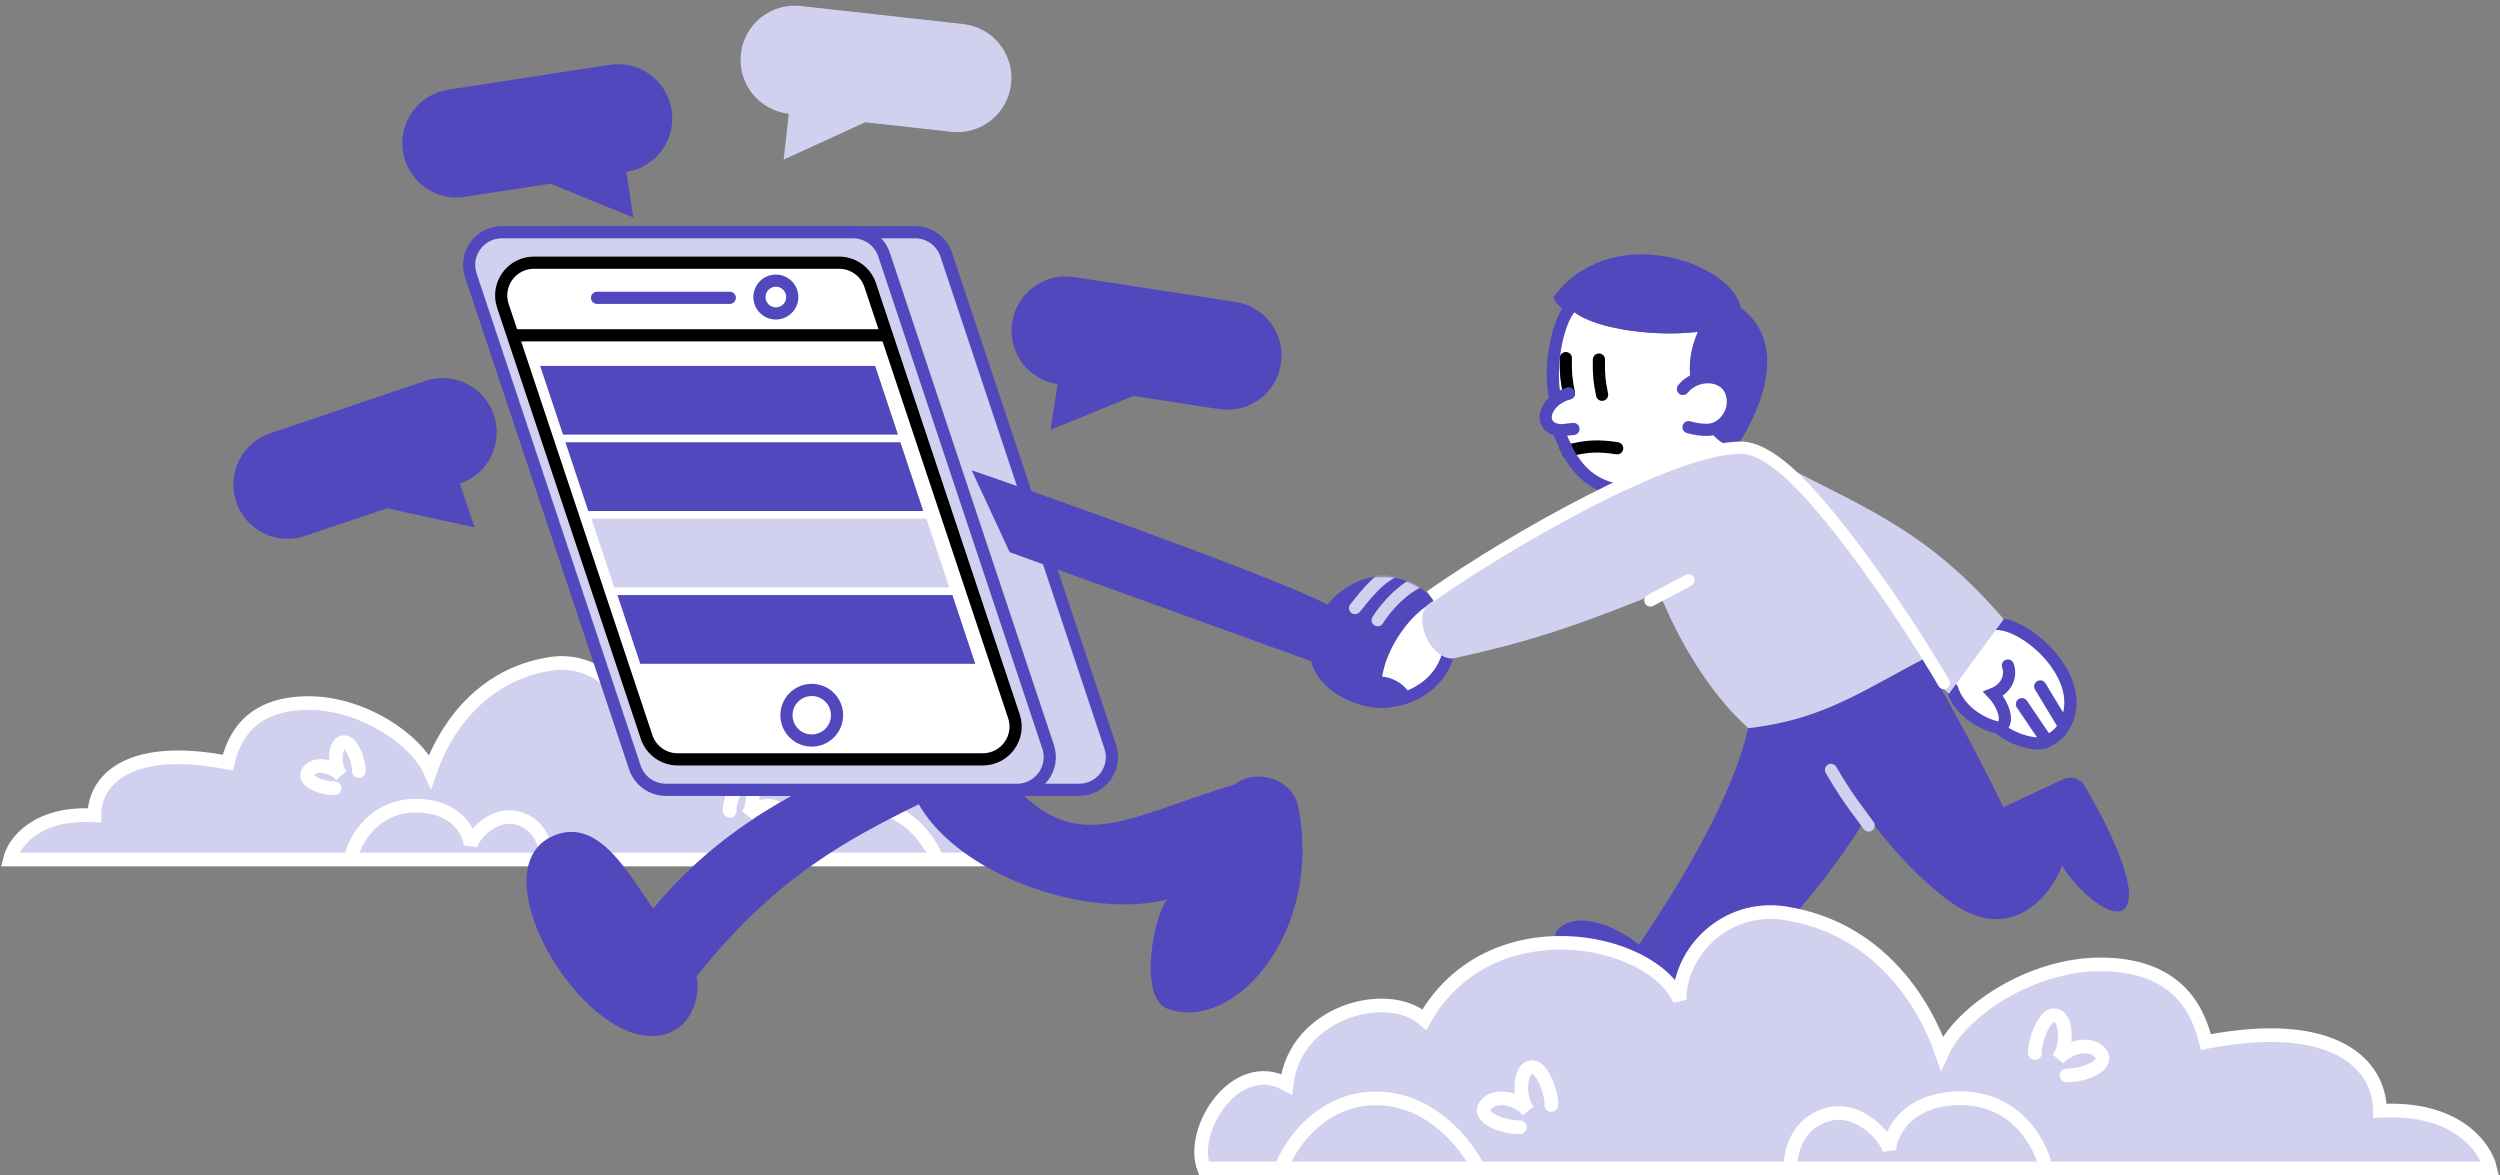 <?xml version="1.0" encoding="UTF-8"?> <svg xmlns="http://www.w3.org/2000/svg" width="1642" height="772" viewBox="0 0 1642 772" fill="none"><rect x="0" y="0" width="1642" height="772" fill="#808080" stroke="none"/><path d="M61.963 535.521C23.408 533.258 8.902 553.908 6.468 564.516H230.234H358.893H516.043H615.423H654.16C661.706 545.186 638.241 507.941 612.538 522.085C608.156 485.311 561.423 473.289 543.168 489.554C510.309 431.565 428.458 447.89 414.652 479.654C414.652 454.902 391.011 431.553 361.863 435.966C313.938 443.221 290.969 481.871 282.548 506.441C273.003 485.226 237.747 461.777 202.746 461.777C161.605 461.777 152.995 487.668 149.588 500.869C83.869 488.139 61.963 512.891 61.963 535.521Z" fill="#D2D0EF"></path><path d="M230.234 564.516H6.468C8.902 553.908 23.408 533.258 61.963 535.521C61.963 512.891 83.869 488.139 149.588 500.869C152.995 487.668 161.605 461.777 202.746 461.777C237.747 461.777 273.003 485.226 282.548 506.441C290.969 481.871 313.938 443.221 361.863 435.966C391.011 431.553 414.652 454.902 414.652 479.654C428.458 447.89 510.309 431.565 543.168 489.554C561.423 473.289 608.156 485.311 612.538 522.085C638.241 507.941 661.706 545.186 654.16 564.516H615.423M230.234 564.516C232.836 551.237 246.317 527.823 275.88 529.242C302.114 530.501 308.991 548.872 308.991 555.258C310.962 548.005 324.6 533.31 339.736 537.283C354.873 541.257 358.893 555.258 358.893 564.516M230.234 564.516H358.893M358.893 564.516H516.043M615.423 564.516C611.041 552.758 595.337 529.242 567.573 529.242C539.81 529.242 521.651 552.758 516.043 564.516M615.423 564.516H516.043M235.677 506.441C236.338 502.692 231.143 484.123 224.099 487.916C219.798 490.232 219.108 503.464 224.099 509.418C219.016 503.354 207.63 500.354 202.746 506.441C197.863 512.528 210.536 517.688 219.798 517.688M479.266 532.544C478.604 528.794 483.799 510.225 490.844 514.019C495.144 516.334 495.834 529.566 490.844 535.521C495.926 529.456 507.313 526.457 512.196 532.544C517.08 538.63 504.407 543.791 495.144 543.791" stroke="white" stroke-width="8.969" stroke-linecap="round"></path><path d="M664.102 55.117C666.274 35.569 652.189 17.962 632.641 15.79L525.929 3.933C506.381 1.761 488.774 15.847 486.602 35.395C484.43 54.943 498.516 72.55 518.064 74.722L514.719 104.821L568.273 80.301L624.775 86.579C644.323 88.751 661.93 74.665 664.102 55.117Z" fill="#D2D0EF"></path><path d="M766.925 590.736C713.53 604.378 627.077 574.266 602.021 525.59L649.413 495.279C700.968 568.321 731.192 539.347 811.102 515.179C824.958 504.389 848.958 511.126 852.689 530.039C868.92 612.301 810.823 678.374 766.923 662.585C746.987 655.415 758.141 598.801 766.925 590.736Z" fill="#5148BE"></path><path d="M429.06 596.803C472.305 543.74 532.889 510.446 600.023 488.613L646.963 507.717C568.268 544.441 516.363 567.34 457.298 641.514C459.943 647.006 457.871 671.017 440.001 678.248C388.734 698.997 309.714 570.563 364.223 548.627C393.836 536.71 413.413 575.216 429.06 596.803Z" fill="#5148BE"></path><path d="M350.046 180.856C345.4 166.918 355.775 152.523 370.467 152.523H601.038C610.304 152.523 618.53 158.452 621.46 167.242L729.186 490.419C733.832 504.358 723.457 518.752 708.764 518.752H478.193C468.928 518.752 460.702 512.823 457.772 504.033L350.046 180.856Z" fill="#D2D0EF" stroke="#5148BE" stroke-width="8"></path><path d="M309.241 180.856C304.595 166.918 314.97 152.523 329.662 152.523H560.234C569.499 152.523 577.725 158.452 580.655 167.242L688.381 490.419C693.027 504.358 682.652 518.752 667.96 518.752H437.388C428.123 518.752 419.897 512.823 416.967 504.033L309.241 180.856Z" fill="#D2D0EF" stroke="#5148BE" stroke-width="8"></path><path d="M330.288 200.868C325.642 186.929 336.017 172.535 350.709 172.535H551.129C560.394 172.535 568.62 178.464 571.55 187.254L582.541 220.228L665.937 470.415C670.584 484.354 660.209 498.748 645.516 498.748H445.097C435.831 498.748 427.605 492.819 424.675 484.029L336.741 220.228L330.288 200.868Z" fill="white"></path><path d="M336.741 220.228L424.675 484.029C427.605 492.819 435.831 498.748 445.097 498.748H645.516C660.209 498.748 670.584 484.354 665.937 470.415L582.541 220.228M336.741 220.228L330.288 200.868C325.642 186.929 336.017 172.535 350.709 172.535H551.129C560.394 172.535 568.62 178.464 571.55 187.254L582.541 220.228M336.741 220.228H582.541" stroke="black" stroke-width="8" stroke-linecap="round"></path><path d="M392.125 195.609H479.322" stroke="#5148BE" stroke-width="8" stroke-linecap="round"></path><circle cx="509.583" cy="195.099" r="10.771" fill="white" stroke="#5148BE" stroke-width="8"></circle><circle cx="533.158" cy="469.756" r="16.615" fill="white" stroke="#5148BE" stroke-width="8"></circle><path d="M354.766 240.328H574.793L589.812 285.466L369.785 285.466L354.766 240.328Z" fill="#5148BE"></path><path d="M371.375 290.5H591.402L606.421 335.638L386.394 335.638L371.375 290.5Z" fill="#5148BE"></path><path d="M388.453 340.68H608.48L623.499 385.817L403.472 385.817L388.453 340.68Z" fill="#D2D0EF"></path><path d="M405.523 390.855H625.551L640.57 435.993L420.542 435.993L405.523 390.855Z" fill="#5148BE"></path><path d="M264.638 99.517C261.643 80.079 274.973 61.892 294.412 58.898L400.528 42.548C419.967 39.553 438.153 52.884 441.148 72.323C444.143 91.761 430.812 109.948 411.373 112.942L415.985 142.874L361.444 120.635L305.257 129.292C285.819 132.286 267.632 118.956 264.638 99.517Z" fill="#5148BE"></path><path d="M155.175 329.682C148.883 311.047 158.887 290.84 177.522 284.547L279.246 250.196C297.88 243.903 318.088 253.908 324.38 272.542C330.673 291.176 320.668 311.383 302.034 317.676L311.723 346.369L254.171 333.839L200.31 352.028C181.675 358.321 161.468 348.316 155.175 329.682Z" fill="#5148BE"></path><path d="M841.308 238.939C844.303 219.5 830.972 201.314 811.533 198.319L705.417 181.97C685.979 178.975 667.792 192.306 664.798 211.745C661.803 231.183 675.133 249.369 694.572 252.364L689.96 282.296L744.501 260.057L800.688 268.713C820.127 271.708 838.313 258.378 841.308 238.939Z" fill="#5148BE"></path><path fill-rule="evenodd" clip-rule="evenodd" d="M871.948 397.154C836.091 377.904 644.571 310.765 638.23 308.953L663.147 362.671L861.227 434.324C867.249 459.794 909.662 473.49 926.079 459.253C927.266 452.029 915.247 444.482 907.833 444.482C910.663 425.615 926.079 402.787 942.482 394.849C939.614 391.593 935.534 387.627 931.24 385.169C924.828 381.499 918.684 379.545 912.914 378.86C894.003 376.613 879.107 387.981 871.948 397.154Z" fill="#5148BE"></path><path d="M942.482 394.849C926.079 402.787 910.663 425.615 907.833 444.482C915.247 444.482 927.266 452.029 926.079 459.253C951.777 448.354 961.312 416.224 942.482 394.849Z" fill="white"></path><path d="M944.026 397.523C960.172 418.148 952.474 449.986 919.523 459.437" stroke="#5148BE" stroke-width="8" stroke-linecap="round"></path><mask id="mask0_3197_4" style="mask-type:alpha" maskUnits="userSpaceOnUse" x="729" y="328" width="225" height="139"><path fill-rule="evenodd" clip-rule="evenodd" d="M871.949 397.154C836.092 377.904 735.614 329.894 729.273 328.082L740.599 364.316L861.228 434.324C867.249 459.795 911.985 475.25 928.401 461.013C930.779 455.682 920.516 449.136 908.969 442.176L908.967 442.175C907.317 441.181 905.593 440.142 903.815 439.05C921.921 412.498 936.361 392.841 942.483 394.849C939.615 391.593 935.534 387.628 931.24 385.17C924.828 381.499 918.684 379.546 912.914 378.86C894.004 376.613 879.107 387.982 871.949 397.154Z" fill="#5148BE"></path><path d="M942.483 394.849C936.361 392.841 921.921 412.498 903.815 439.05C905.593 440.142 907.317 441.181 908.967 442.175L908.969 442.176C920.516 449.136 930.779 455.682 928.401 461.013C954.099 450.114 961.313 416.225 942.483 394.849Z" fill="#D9D9D9"></path></mask><g mask="url(#mask0_3197_4)"><path d="M938.173 379.65C923.316 383.486 910.112 398.795 904.864 407.336M890.008 399.37C896.845 390.86 907.981 376.2 920.548 373.572" stroke="#D2D0EF" stroke-width="8" stroke-linecap="round"></path><path d="M918.491 463.291L929.096 459.609L924.96 453.668L910.039 455.516L918.491 463.291Z" fill="#5148BE"></path></g><path fill-rule="evenodd" clip-rule="evenodd" d="M1064.32 322.159C1092.25 326.81 1120.81 315.957 1136.67 292.187C1131.17 291.788 1128.26 288.811 1124.65 285.125C1123.77 284.22 1122.84 283.272 1121.83 282.309C1130.34 281.953 1138.21 273.633 1138.15 263.843C1138.07 248.132 1121.82 244.344 1110.95 250.657C1109.53 246.245 1108.4 233.531 1115.18 217.978C1082.87 221.725 1041.52 214.808 1031.17 202.254C1022.28 213.236 1016.95 242.872 1021.66 262.778C1013.63 269.076 1011.82 280.125 1023.37 282.443C1024.11 284.665 1026.36 289.487 1027.97 292.931C1028.51 294.091 1028.98 295.094 1029.29 295.79C1038.3 313.05 1050.03 319.781 1064.32 322.159Z" fill="white"></path><path d="M1110.95 250.657C1121.82 244.344 1138.07 248.132 1138.15 263.843C1138.21 273.633 1130.34 281.953 1121.83 282.309C1122.84 283.272 1123.77 284.22 1124.65 285.125C1128.26 288.811 1131.17 291.788 1136.67 292.187C1156.82 261.976 1167.97 223.579 1139.57 204.387C1138.29 179.598 1063.08 148.213 1024.88 195.695C1025.48 197.015 1030.17 201.041 1031.17 202.254C1041.52 214.808 1082.87 221.725 1115.18 217.978C1108.4 233.531 1109.53 246.245 1110.95 250.657Z" fill="#5148BE"></path><path d="M1062.16 294.421C1050.28 292.612 1042.11 292.699 1029.66 296.129C1029.35 295.434 1028.51 294.092 1027.97 292.932M1030.52 258.32C1028.7 249.557 1028.24 245.128 1028.43 235.2M1050.17 236.158C1049.97 246.086 1050.44 250.515 1052.26 259.279" stroke="black" stroke-width="8" stroke-linecap="round"></path><path d="M1105.36 255.482C1106.91 253.499 1108.83 251.887 1110.95 250.657C1121.82 244.344 1138.07 248.132 1138.15 263.843C1138.21 273.633 1130.34 281.953 1121.83 282.309C1117.39 282.495 1112.78 281.635 1109.03 280.555M1030.51 258.319C1028.41 258.968 1026.51 259.773 1024.85 260.688C1023.67 261.335 1022.61 262.037 1021.66 262.778M1033.46 281.74C1030 281.952 1025.81 282.933 1023.37 282.443M1021.66 262.778C1013.63 269.076 1011.82 280.125 1023.37 282.443M1021.66 262.778C1016.95 242.872 1022.28 213.236 1031.17 202.254C1030.17 201.041 1025.48 197.015 1024.88 195.695C1063.08 148.213 1138.29 179.598 1139.57 204.387C1167.97 223.579 1156.82 261.976 1136.67 292.187C1120.81 315.957 1092.25 326.81 1064.32 322.159C1050.03 319.781 1038.3 313.05 1029.29 295.79C1028.98 295.094 1028.51 294.091 1027.97 292.931C1026.36 289.487 1024.11 284.665 1023.37 282.443" stroke="#5148BE" stroke-width="8" stroke-linecap="round"></path><path fill-rule="evenodd" clip-rule="evenodd" d="M1311.42 409.757C1263.04 353.5 1229.59 335.584 1169.38 304.789L1178.36 372.686C1185.46 377.418 1192.07 381.719 1198.36 385.807C1228.02 405.09 1250.37 419.624 1282.15 452.291L1311.42 409.757Z" fill="#D2D0EF"></path><path d="M1311.42 409.757L1282.15 452.291C1285.98 464.973 1299.05 475.246 1313.16 478.106C1318.59 484.129 1337.23 491.315 1344.55 486.951C1349 484.29 1352.59 482.333 1355.74 476.838C1372.91 446.87 1332.1 409.757 1311.42 409.757Z" fill="white"></path><path d="M1311.42 409.762C1332.1 409.762 1372.91 446.875 1355.74 476.843M1282.16 452.296C1285.98 464.978 1299.05 475.251 1313.16 478.111M1355.74 476.843C1352.59 482.338 1349.01 484.295 1344.55 486.956M1355.74 476.843L1340.03 450.842M1318.78 437.111C1321.5 444.636 1317.27 452.534 1309.19 455.732C1315.65 462.561 1320.47 475.106 1313.16 478.111M1313.16 478.111C1318.59 484.134 1337.23 491.32 1344.55 486.956M1328 462.503L1344.55 486.956" stroke="#5148BE" stroke-width="8" stroke-linecap="round"></path><path fill-rule="evenodd" clip-rule="evenodd" d="M1316.06 406.708C1267.69 350.452 1229.59 335.584 1169.38 304.789L1178.36 372.686C1185.46 377.418 1192.07 381.719 1198.36 385.807C1228.02 405.09 1248.24 423.057 1280.02 455.724L1316.06 406.708Z" fill="#D2D0EF"></path><path fill-rule="evenodd" clip-rule="evenodd" d="M1279.71 460.806C1274.55 451.492 1269.17 442.014 1263.64 432.544C1256.77 436.17 1250.33 439.697 1244.15 443.083L1244.15 443.085C1212.83 460.237 1188.12 473.769 1148.25 478.209C1138.95 519.422 1108.93 572.6 1076.46 620.46C1060.19 607.033 1034.22 597.727 1022.62 611.154C1011.02 624.581 1086.18 683.255 1108.93 666.904C1154.53 634.125 1203.01 575.594 1226.32 535.977C1239.71 553.722 1259.23 576.94 1281.99 593.056C1320.7 620.46 1347.2 588.562 1354.32 568.422C1363.27 584.493 1392.24 610.145 1397.61 593.056C1402.34 577.988 1383.07 539.667 1369.24 516.172C1366.33 511.238 1360.15 509.436 1354.96 511.865L1315.82 530.195C1306.37 510.687 1293.87 486.364 1279.71 460.806Z" fill="#5148BE"></path><path d="M1143.11 294.005C1096.72 294.493 987.476 362.564 938.651 396.538C927.371 404.388 938.653 432.544 953.91 432.544C1011.27 420.431 1046.55 406.419 1089.81 389.136C1103.05 422.372 1124.03 456.569 1148.25 478.209C1188.12 473.769 1212.83 460.237 1244.15 443.085L1244.15 443.083C1250.33 439.697 1256.77 436.17 1263.64 432.544C1234.63 382.911 1201.39 333.529 1173.55 309.341C1162.31 299.572 1151.95 293.912 1143.11 294.005Z" fill="#D2D0EF"></path><path d="M940.516 386.101L937.233 388.386L941.802 394.953L945.085 392.668L942.801 389.385L940.516 386.101ZM1143.11 294.005L1143.06 290.005L1143.11 294.005ZM1110.8 384.693C1112.75 383.658 1113.5 381.237 1112.46 379.286C1111.43 377.334 1109.01 376.591 1107.05 377.626L1108.93 381.16L1110.8 384.693ZM1082.11 390.856C1080.15 391.891 1079.41 394.313 1080.45 396.264C1081.48 398.216 1083.9 398.959 1085.85 397.924L1083.98 394.39L1082.11 390.856ZM1273.3 450.676C1274.42 452.584 1276.87 453.226 1278.77 452.111C1280.68 450.996 1281.32 448.546 1280.21 446.639L1276.76 448.658L1273.3 450.676ZM1173.55 309.341L1170.93 312.36L1170.93 312.36L1173.55 309.341ZM942.801 389.385L945.085 392.668C969.355 375.78 1007.68 352.15 1045.69 332.698C1064.69 322.973 1083.55 314.326 1100.49 308.09C1117.51 301.821 1132.26 298.119 1143.15 298.005L1143.11 294.005L1143.06 290.005C1130.76 290.135 1114.97 294.231 1097.72 300.583C1080.38 306.967 1061.22 315.765 1042.05 325.577C1003.71 345.199 965.071 369.015 940.516 386.101L942.801 389.385ZM1108.93 381.16L1107.05 377.626L1082.11 390.856L1083.98 394.39L1085.85 397.924L1110.8 384.693L1108.93 381.16ZM1143.11 294.005L1143.15 298.005C1150.43 297.928 1159.81 302.701 1170.93 312.36L1173.55 309.341L1176.18 306.321C1164.81 296.443 1153.47 289.896 1143.06 290.005L1143.11 294.005ZM1173.55 309.341L1170.93 312.36C1184.48 324.138 1202.81 346.243 1221.48 371.816C1240.1 397.313 1258.87 425.982 1273.3 450.676L1276.76 448.658L1280.21 446.639C1265.63 421.701 1246.72 392.805 1227.94 367.099C1209.23 341.469 1190.46 318.732 1176.18 306.321L1173.55 309.341Z" fill="white"></path><path d="M1202.59 505.664C1209.23 516.826 1212.69 522.767 1227.33 542.165" stroke="#D2D0EF" stroke-width="8" stroke-linecap="round"></path><path d="M1563.15 729.6C1613.44 726.649 1632.36 753.582 1635.54 767.418H1343.68H1175.87H970.899H841.277H790.753C780.911 742.207 811.516 693.628 845.041 712.076C850.756 664.112 911.709 648.432 935.519 669.647C978.378 594.011 1085.13 615.304 1103.14 656.733C1103.14 624.449 1133.98 593.996 1171.99 599.751C1234.5 609.214 1264.46 659.625 1275.44 691.672C1287.89 664.001 1333.88 633.416 1379.53 633.416C1433.19 633.416 1444.42 667.186 1448.86 684.404C1534.58 667.801 1563.15 700.084 1563.15 729.6Z" fill="#D2D0EF"></path><path d="M1343.68 767.418H1635.54C1632.36 753.582 1613.44 726.649 1563.15 729.6C1563.15 700.084 1534.58 667.801 1448.86 684.404C1444.42 667.186 1433.19 633.416 1379.53 633.416C1333.88 633.416 1287.89 664.001 1275.44 691.672C1264.46 659.625 1234.5 609.214 1171.99 599.751C1133.98 593.996 1103.14 624.449 1103.14 656.733C1085.13 615.304 978.378 594.011 935.519 669.647C911.709 648.432 850.756 664.112 845.041 712.076C811.516 693.628 780.911 742.207 790.753 767.418H841.277M1343.68 767.418C1340.28 750.099 1322.7 719.56 1284.14 721.411C1249.93 723.054 1240.96 747.014 1240.96 755.343C1238.39 745.883 1220.6 726.717 1200.85 731.899C1181.11 737.082 1175.87 755.343 1175.87 767.418M1343.68 767.418H1175.87M1175.87 767.418H970.899M841.277 767.418C846.992 752.083 867.476 721.411 903.687 721.411C939.899 721.411 963.583 752.083 970.899 767.418M841.277 767.418H970.899M1336.58 691.672C1335.72 686.782 1342.49 662.562 1351.68 667.51C1357.29 670.53 1358.19 687.789 1351.68 695.555C1358.31 687.645 1373.16 683.733 1379.53 691.672C1385.9 699.611 1369.37 706.342 1357.29 706.342M1018.87 725.717C1019.73 720.827 1012.95 696.608 1003.77 701.555C998.156 704.575 997.257 721.834 1003.77 729.6C997.136 721.69 982.285 717.778 975.916 725.717C969.546 733.656 986.075 740.387 998.156 740.387" stroke="white" stroke-width="8.969" stroke-linecap="round"></path></svg> 